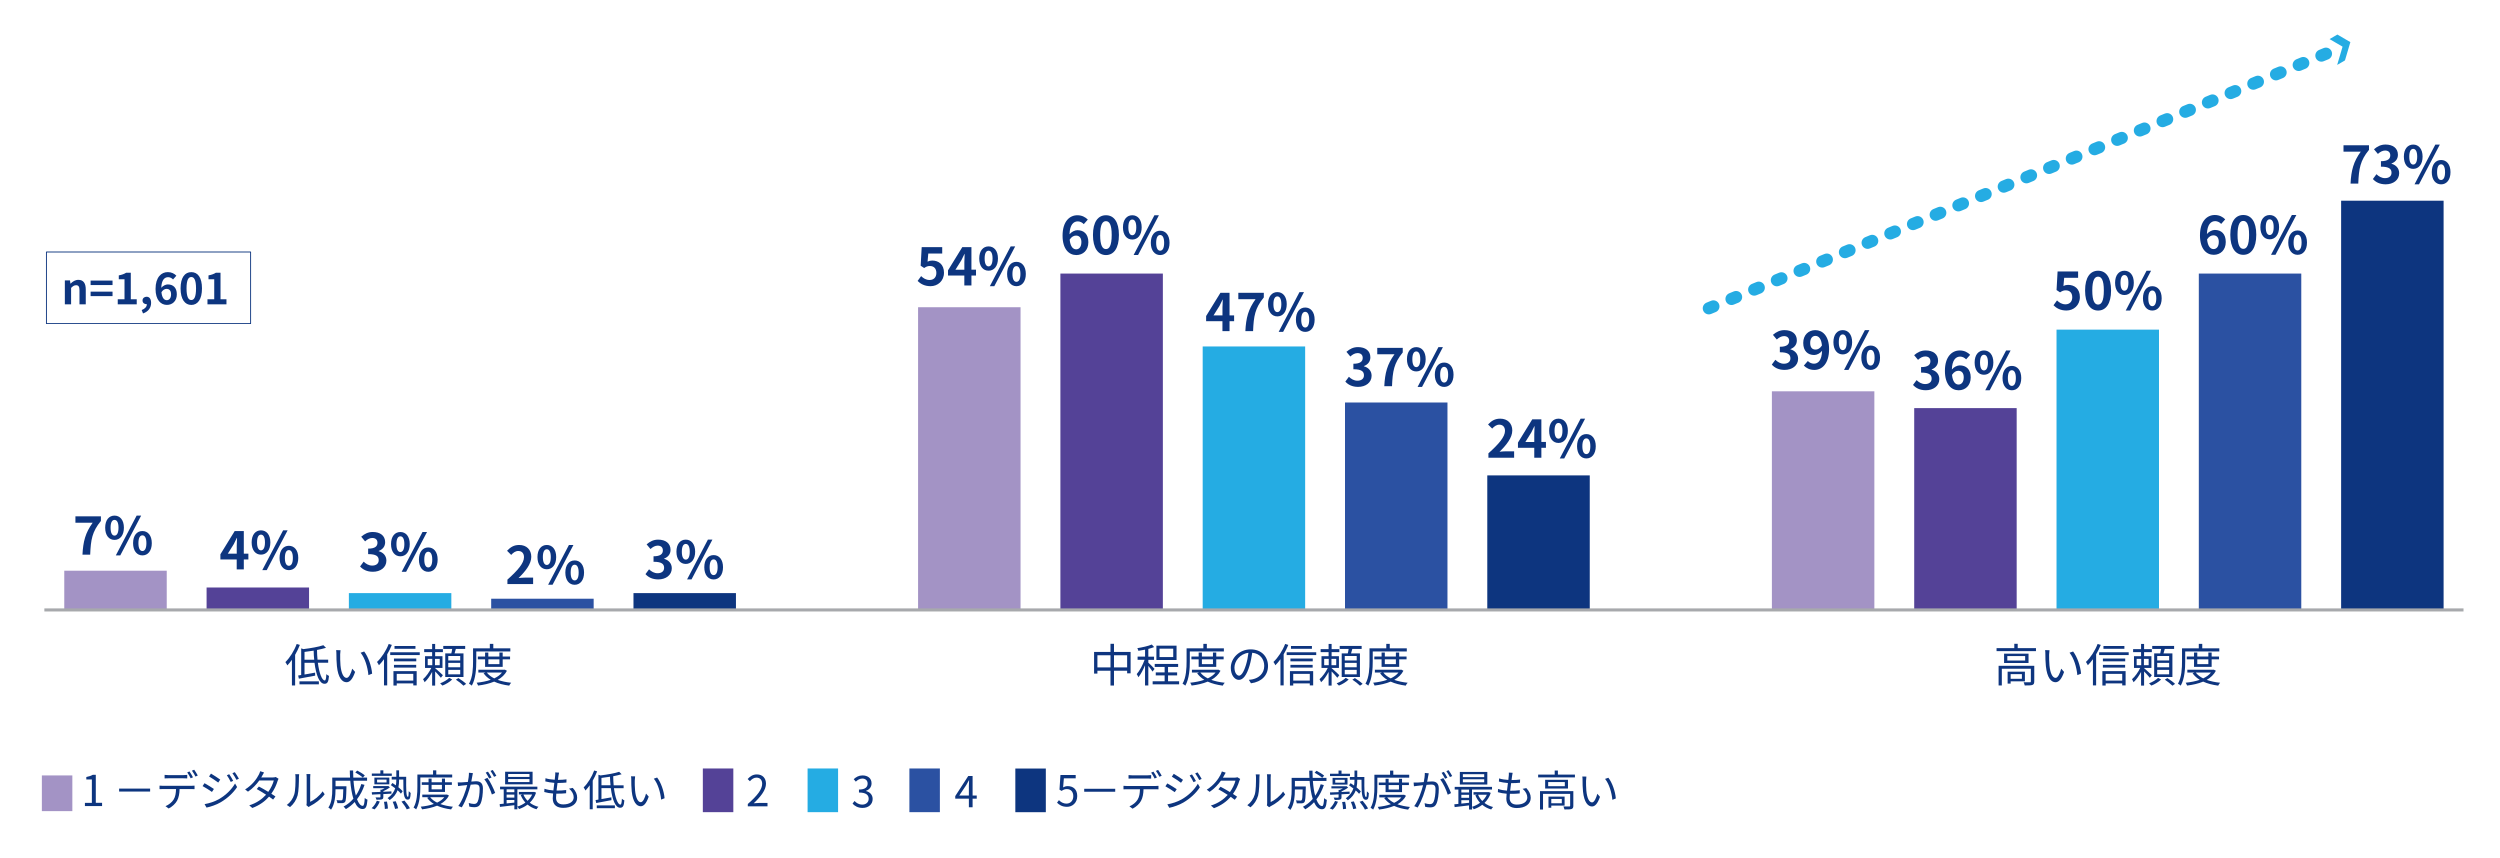 <?xml version="1.0" encoding="UTF-8"?>
<svg id="_レイヤー_1" data-name="レイヤー 1" xmlns="http://www.w3.org/2000/svg" viewBox="0 0 820 281.38">
  <defs>
    <style>
      .cls-1 {
        fill: #2b51a2;
      }

      .cls-2 {
        fill: #25ace3;
      }

      .cls-3 {
        fill: #0e357f;
      }

      .cls-4 {
        stroke: #0d357f;
        stroke-width: .3px;
      }

      .cls-4, .cls-5 {
        stroke-linejoin: round;
      }

      .cls-4, .cls-5, .cls-6 {
        fill: none;
      }

      .cls-7 {
        fill: #544297;
      }

      .cls-8 {
        fill: #0d357f;
      }

      .cls-5 {
        stroke: #25ace3;
        stroke-dasharray: 1.61 6.44;
        stroke-linecap: round;
        stroke-width: 4px;
      }

      .cls-6 {
        stroke: #a7a9ac;
        stroke-miterlimit: 10;
        stroke-width: 1.01px;
      }

      .cls-9 {
        fill: #a393c5;
      }
    </style>
  </defs>
  <rect class="cls-9" x="21.08" y="187.19" width="33.61" height="12.87"/>
  <rect class="cls-7" x="67.76" y="192.7" width="33.61" height="7.35"/>
  <rect class="cls-2" x="114.43" y="194.54" width="33.61" height="5.52"/>
  <rect class="cls-1" x="161.11" y="196.38" width="33.61" height="3.68"/>
  <rect class="cls-8" x="207.78" y="194.54" width="33.61" height="5.52"/>
  <rect class="cls-9" x="301.13" y="100.77" width="33.61" height="99.29"/>
  <rect class="cls-7" x="347.81" y="89.73" width="33.61" height="110.32"/>
  <rect class="cls-2" x="394.48" y="113.64" width="33.61" height="86.42"/>
  <rect class="cls-1" x="441.16" y="132.02" width="33.61" height="68.03"/>
  <rect class="cls-8" x="487.83" y="155.93" width="33.61" height="44.13"/>
  <rect class="cls-9" x="581.18" y="128.35" width="33.61" height="71.71"/>
  <rect class="cls-7" x="627.86" y="133.86" width="33.61" height="66.19"/>
  <rect class="cls-2" x="674.54" y="108.12" width="33.61" height="91.94"/>
  <rect class="cls-1" x="721.21" y="89.73" width="33.61" height="110.32"/>
  <rect class="cls-8" x="767.89" y="65.83" width="33.61" height="134.23"/>
  <line class="cls-5" x1="560.5" y1="101.12" x2="768.4" y2="15.35"/>
  <polygon class="cls-2" points="766.59 21.3 768.36 15.31 764.1 12.82 766.66 11.33 770.92 13.82 769.15 19.81 766.59 21.3"/>
  <g>
    <path class="cls-8" d="M30.4,171.45h-5.66v-2.09h8.36v1.51c-2.92,3.57-3.31,6.14-3.52,11.07h-2.53c.22-4.37.95-7.16,3.35-10.49Z"/>
    <path class="cls-8" d="M34.5,173.08c0-2.52,1.26-3.96,3.06-3.96s3.08,1.44,3.08,3.96-1.27,4.01-3.08,4.01-3.06-1.48-3.06-4.01ZM38.87,173.08c0-1.85-.58-2.55-1.31-2.55s-1.29.7-1.29,2.55.56,2.6,1.29,2.6,1.31-.75,1.31-2.6ZM44.82,169.12h1.48l-6.85,13.05h-1.46l6.83-13.05ZM43.65,178.16c0-2.53,1.27-3.98,3.06-3.98s3.08,1.44,3.08,3.98-1.29,4.01-3.08,4.01-3.06-1.5-3.06-4.01ZM48.02,178.16c0-1.85-.58-2.57-1.31-2.57s-1.31.71-1.31,2.57.58,2.58,1.31,2.58,1.31-.73,1.31-2.58Z"/>
  </g>
  <rect class="cls-4" x="15.23" y="82.66" width="66.97" height="23.47"/>
  <g>
    <path class="cls-8" d="M21.28,91.98h1.68l.14,1.04h.06c.69-.67,1.48-1.23,2.55-1.23,1.69,0,2.42,1.18,2.42,3.15v4.89h-2.06v-4.64c0-1.2-.34-1.64-1.11-1.64-.64,0-1.05.31-1.64.88v5.39h-2.05v-7.84Z"/>
    <path class="cls-8" d="M29.72,92.03h7.19v1.47h-7.19v-1.47ZM29.72,95.66h7.19v1.47h-7.19v-1.47Z"/>
    <path class="cls-8" d="M38.61,98.16h2.23v-6.56h-1.88v-1.27c1.04-.2,1.75-.46,2.41-.87h1.53v8.7h1.95v1.67h-6.23v-1.67Z"/>
    <path class="cls-8" d="M46.49,101.69c1.08-.41,1.68-1.11,1.68-1.92h-.13c-.67,0-1.29-.43-1.29-1.22,0-.74.6-1.22,1.33-1.22.95,0,1.48.76,1.48,2.03,0,1.64-.97,2.88-2.65,3.45l-.43-1.12Z"/>
    <path class="cls-8" d="M56.76,91.67c-.36-.42-.99-.76-1.6-.76-1.19,0-2.17.9-2.26,3.49.56-.69,1.46-1.11,2.13-1.11,1.74,0,2.97,1.04,2.97,3.26s-1.48,3.46-3.25,3.46c-1.98,0-3.73-1.58-3.73-5.24,0-3.87,1.92-5.52,4.01-5.52,1.26,0,2.19.53,2.82,1.18l-1.09,1.23ZM56.11,96.56c0-1.23-.57-1.81-1.47-1.81-.56,0-1.18.29-1.69,1.09.2,1.89.9,2.62,1.76,2.62.77,0,1.4-.64,1.4-1.91Z"/>
    <path class="cls-8" d="M59.23,94.6c0-3.59,1.4-5.34,3.52-5.34s3.5,1.76,3.5,5.34-1.4,5.42-3.5,5.42-3.52-1.85-3.52-5.42ZM64.3,94.6c0-2.9-.67-3.74-1.55-3.74s-1.57.84-1.57,3.74.67,3.81,1.57,3.81,1.55-.9,1.55-3.81Z"/>
    <path class="cls-8" d="M68.04,98.16h2.23v-6.56h-1.88v-1.27c1.04-.2,1.75-.46,2.41-.87h1.53v8.7h1.95v1.67h-6.23v-1.67Z"/>
  </g>
  <g>
    <path class="cls-8" d="M300.97,92.16l1.16-1.6c.71.7,1.6,1.28,2.77,1.28,1.31,0,2.23-.83,2.23-2.31s-.85-2.28-2.12-2.28c-.75,0-1.16.19-1.89.66l-1.14-.75.34-6.1h6.73v2.09h-4.57l-.24,2.67c.49-.24.94-.36,1.51-.36,2.11,0,3.88,1.26,3.88,3.99s-2.07,4.42-4.4,4.42c-1.99,0-3.31-.78-4.25-1.72Z"/>
    <path class="cls-8" d="M320.13,90.37h-1.5v3.26h-2.33v-3.26h-5.35v-1.7l4.69-7.62h2.99v7.41h1.5v1.9ZM316.31,88.47v-2.57c0-.73.07-1.87.1-2.6h-.07c-.31.66-.65,1.36-1,2.04l-1.96,3.13h2.92Z"/>
    <path class="cls-8" d="M321.19,84.78c0-2.52,1.26-3.96,3.06-3.96s3.08,1.44,3.08,3.96-1.27,4.01-3.08,4.01-3.06-1.48-3.06-4.01ZM325.56,84.78c0-1.85-.58-2.55-1.31-2.55s-1.29.7-1.29,2.55.56,2.6,1.29,2.6,1.31-.75,1.31-2.6ZM331.5,80.82h1.48l-6.85,13.05h-1.46l6.83-13.05ZM330.33,89.86c0-2.53,1.27-3.98,3.06-3.98s3.08,1.44,3.08,3.98-1.29,4.01-3.08,4.01-3.06-1.5-3.06-4.01ZM334.7,89.86c0-1.85-.58-2.57-1.31-2.57s-1.31.71-1.31,2.57.58,2.58,1.31,2.58,1.31-.73,1.31-2.58Z"/>
  </g>
  <g>
    <path class="cls-8" d="M581.15,119.59l1.17-1.58c.75.73,1.67,1.29,2.8,1.29,1.27,0,2.14-.63,2.14-1.75,0-1.24-.73-2.01-3.47-2.01v-1.8c2.31,0,3.06-.8,3.06-1.92,0-.99-.61-1.56-1.68-1.58-.9.02-1.63.44-2.38,1.12l-1.27-1.53c1.09-.95,2.29-1.55,3.77-1.55,2.43,0,4.08,1.19,4.08,3.35,0,1.36-.76,2.35-2.11,2.87v.08c1.43.39,2.52,1.45,2.52,3.09,0,2.31-2.02,3.66-4.42,3.66-1.99,0-3.33-.75-4.21-1.75Z"/>
    <path class="cls-8" d="M592.96,118.41c.46.49,1.24.88,1.99.88,1.41,0,2.58-1.07,2.69-4.23-.65.85-1.72,1.38-2.58,1.38-2.09,0-3.6-1.29-3.6-3.96s1.8-4.2,3.96-4.2c2.38,0,4.52,1.87,4.52,6.24,0,4.76-2.33,6.82-4.83,6.82-1.56,0-2.7-.66-3.45-1.43l1.31-1.5ZM597.6,113.31c-.22-2.29-1.09-3.14-2.16-3.14-.94,0-1.7.76-1.7,2.31s.7,2.18,1.79,2.18c.68,0,1.46-.37,2.07-1.34Z"/>
    <path class="cls-8" d="M601.36,112.24c0-2.52,1.26-3.96,3.06-3.96s3.08,1.44,3.08,3.96-1.28,4.01-3.08,4.01-3.06-1.48-3.06-4.01ZM605.73,112.24c0-1.85-.58-2.55-1.31-2.55s-1.29.7-1.29,2.55.56,2.6,1.29,2.6,1.31-.75,1.31-2.6ZM611.68,108.28h1.48l-6.85,13.05h-1.46l6.83-13.05ZM610.51,117.32c0-2.53,1.27-3.98,3.06-3.98s3.08,1.44,3.08,3.98-1.29,4.01-3.08,4.01-3.06-1.5-3.06-4.01ZM614.87,117.32c0-1.85-.58-2.57-1.31-2.57s-1.31.71-1.31,2.57.58,2.58,1.31,2.58,1.31-.73,1.31-2.58Z"/>
  </g>
  <g>
    <path class="cls-8" d="M627.47,126.26l1.17-1.58c.75.73,1.67,1.29,2.8,1.29,1.27,0,2.14-.63,2.14-1.75,0-1.24-.73-2.01-3.47-2.01v-1.8c2.31,0,3.06-.8,3.06-1.92,0-.99-.61-1.56-1.68-1.58-.9.02-1.63.44-2.38,1.12l-1.27-1.53c1.09-.95,2.29-1.55,3.77-1.55,2.43,0,4.08,1.19,4.08,3.35,0,1.36-.76,2.35-2.11,2.87v.08c1.43.39,2.52,1.45,2.52,3.09,0,2.31-2.02,3.66-4.42,3.66-1.99,0-3.33-.75-4.21-1.75Z"/>
    <path class="cls-8" d="M644.89,117.88c-.44-.51-1.21-.92-1.94-.92-1.44,0-2.63,1.09-2.74,4.23.68-.83,1.77-1.34,2.58-1.34,2.11,0,3.6,1.26,3.6,3.96s-1.8,4.2-3.94,4.2c-2.4,0-4.52-1.92-4.52-6.36,0-4.69,2.33-6.7,4.86-6.7,1.53,0,2.65.65,3.42,1.43l-1.33,1.5ZM644.11,123.81c0-1.5-.7-2.19-1.79-2.19-.68,0-1.43.36-2.06,1.33.24,2.29,1.09,3.18,2.14,3.18.93,0,1.7-.78,1.7-2.31Z"/>
    <path class="cls-8" d="M647.68,118.91c0-2.52,1.26-3.96,3.06-3.96s3.08,1.44,3.08,3.96-1.28,4.01-3.08,4.01-3.06-1.48-3.06-4.01ZM652.05,118.91c0-1.85-.58-2.55-1.31-2.55s-1.29.7-1.29,2.55.56,2.6,1.29,2.6,1.31-.75,1.31-2.6ZM658,114.95h1.48l-6.85,13.05h-1.46l6.83-13.05ZM656.83,124c0-2.53,1.27-3.98,3.06-3.98s3.08,1.44,3.08,3.98-1.29,4.01-3.08,4.01-3.06-1.5-3.06-4.01ZM661.2,124c0-1.85-.58-2.57-1.31-2.57s-1.31.71-1.31,2.57.58,2.58,1.31,2.58,1.31-.73,1.31-2.58Z"/>
  </g>
  <g>
    <path class="cls-8" d="M673.54,100.14l1.16-1.6c.71.7,1.6,1.28,2.77,1.28,1.31,0,2.23-.83,2.23-2.31s-.85-2.28-2.12-2.28c-.75,0-1.16.19-1.89.66l-1.14-.75.34-6.1h6.73v2.09h-4.57l-.24,2.67c.49-.24.93-.36,1.51-.36,2.11,0,3.88,1.26,3.88,3.99s-2.07,4.42-4.4,4.42c-1.99,0-3.31-.78-4.25-1.72Z"/>
    <path class="cls-8" d="M683.91,95.28c0-4.35,1.7-6.48,4.27-6.48s4.25,2.14,4.25,6.48-1.7,6.58-4.25,6.58-4.27-2.24-4.27-6.58ZM690.06,95.28c0-3.52-.82-4.54-1.89-4.54s-1.9,1.02-1.9,4.54.82,4.62,1.9,4.62,1.89-1.09,1.89-4.62Z"/>
    <path class="cls-8" d="M693.75,92.76c0-2.52,1.26-3.96,3.06-3.96s3.08,1.44,3.08,3.96-1.28,4.01-3.08,4.01-3.06-1.48-3.06-4.01ZM698.12,92.76c0-1.85-.58-2.55-1.31-2.55s-1.29.7-1.29,2.55.56,2.6,1.29,2.6,1.31-.75,1.31-2.6ZM704.07,88.8h1.48l-6.85,13.05h-1.46l6.83-13.05ZM702.89,97.85c0-2.53,1.27-3.98,3.06-3.98s3.08,1.44,3.08,3.98-1.29,4.01-3.08,4.01-3.06-1.5-3.06-4.01ZM707.26,97.85c0-1.85-.58-2.57-1.31-2.57s-1.31.71-1.31,2.57.58,2.58,1.31,2.58,1.31-.73,1.31-2.58Z"/>
  </g>
  <g>
    <path class="cls-8" d="M728.55,73.45c-.44-.51-1.21-.92-1.94-.92-1.44,0-2.63,1.09-2.74,4.23.68-.83,1.77-1.34,2.58-1.34,2.11,0,3.6,1.26,3.6,3.96s-1.8,4.2-3.94,4.2c-2.4,0-4.52-1.92-4.52-6.36,0-4.69,2.33-6.7,4.86-6.7,1.53,0,2.65.65,3.42,1.43l-1.33,1.5ZM727.77,79.38c0-1.5-.7-2.19-1.79-2.19-.68,0-1.43.36-2.06,1.33.24,2.29,1.09,3.18,2.14,3.18.94,0,1.7-.78,1.7-2.31Z"/>
    <path class="cls-8" d="M731.54,77c0-4.35,1.7-6.48,4.27-6.48s4.25,2.14,4.25,6.48-1.7,6.58-4.25,6.58-4.27-2.24-4.27-6.58ZM737.7,77c0-3.52-.82-4.54-1.89-4.54s-1.9,1.02-1.9,4.54.82,4.62,1.9,4.62,1.89-1.09,1.89-4.62Z"/>
    <path class="cls-8" d="M741.4,74.49c0-2.52,1.26-3.96,3.06-3.96s3.08,1.44,3.08,3.96-1.28,4.01-3.08,4.01-3.06-1.48-3.06-4.01ZM745.77,74.49c0-1.85-.58-2.55-1.31-2.55s-1.29.7-1.29,2.55.56,2.6,1.29,2.6,1.31-.75,1.31-2.6ZM751.72,70.53h1.48l-6.85,13.05h-1.46l6.83-13.05ZM750.55,79.57c0-2.53,1.27-3.98,3.06-3.98s3.08,1.44,3.08,3.98-1.29,4.01-3.08,4.01-3.06-1.5-3.06-4.01ZM754.92,79.57c0-1.85-.58-2.57-1.31-2.57s-1.31.71-1.31,2.57.58,2.58,1.31,2.58,1.31-.73,1.31-2.58Z"/>
  </g>
  <g>
    <path class="cls-8" d="M774.33,49.74h-5.66v-2.09h8.36v1.51c-2.92,3.57-3.31,6.14-3.52,11.07h-2.53c.22-4.37.95-7.16,3.35-10.49Z"/>
    <path class="cls-8" d="M778.31,58.72l1.17-1.58c.75.73,1.67,1.29,2.8,1.29,1.27,0,2.14-.63,2.14-1.75,0-1.24-.73-2.01-3.47-2.01v-1.8c2.31,0,3.06-.8,3.06-1.92,0-.99-.61-1.56-1.68-1.58-.9.02-1.63.44-2.38,1.12l-1.28-1.53c1.09-.95,2.29-1.55,3.77-1.55,2.43,0,4.08,1.19,4.08,3.35,0,1.36-.76,2.35-2.11,2.87v.08c1.43.39,2.52,1.45,2.52,3.09,0,2.31-2.02,3.66-4.42,3.66-1.99,0-3.33-.75-4.21-1.75Z"/>
    <path class="cls-8" d="M788.47,51.38c0-2.52,1.26-3.96,3.06-3.96s3.08,1.44,3.08,3.96-1.28,4.01-3.08,4.01-3.06-1.48-3.06-4.01ZM792.84,51.38c0-1.85-.58-2.55-1.31-2.55s-1.29.7-1.29,2.55.56,2.6,1.29,2.6,1.31-.75,1.31-2.6ZM798.79,47.42h1.48l-6.85,13.05h-1.46l6.83-13.05ZM797.62,56.46c0-2.53,1.27-3.98,3.06-3.98s3.08,1.44,3.08,3.98-1.29,4.01-3.08,4.01-3.06-1.5-3.06-4.01ZM801.98,56.46c0-1.85-.58-2.57-1.31-2.57s-1.31.71-1.31,2.57.58,2.58,1.31,2.58,1.31-.73,1.31-2.58Z"/>
  </g>
  <g>
    <path class="cls-8" d="M355.48,73.53c-.44-.51-1.21-.92-1.94-.92-1.44,0-2.63,1.09-2.74,4.23.68-.83,1.77-1.34,2.58-1.34,2.11,0,3.6,1.26,3.6,3.96s-1.8,4.2-3.94,4.2c-2.4,0-4.52-1.92-4.52-6.36,0-4.69,2.33-6.7,4.86-6.7,1.53,0,2.65.65,3.42,1.43l-1.33,1.5ZM354.7,79.46c0-1.5-.7-2.19-1.79-2.19-.68,0-1.43.36-2.06,1.33.24,2.29,1.09,3.18,2.14,3.18.94,0,1.7-.78,1.7-2.31Z"/>
    <path class="cls-8" d="M358.49,77.08c0-4.35,1.7-6.48,4.27-6.48s4.25,2.14,4.25,6.48-1.7,6.58-4.25,6.58-4.27-2.24-4.27-6.58ZM364.64,77.08c0-3.52-.82-4.54-1.89-4.54s-1.9,1.02-1.9,4.54.82,4.62,1.9,4.62,1.89-1.09,1.89-4.62Z"/>
    <path class="cls-8" d="M368.33,74.56c0-2.52,1.26-3.96,3.06-3.96s3.08,1.44,3.08,3.96-1.27,4.01-3.08,4.01-3.06-1.48-3.06-4.01ZM372.7,74.56c0-1.85-.58-2.55-1.31-2.55s-1.29.7-1.29,2.55.56,2.6,1.29,2.6,1.31-.75,1.31-2.6ZM378.65,70.6h1.48l-6.85,13.05h-1.46l6.83-13.05ZM377.47,79.65c0-2.53,1.27-3.98,3.06-3.98s3.08,1.44,3.08,3.98-1.29,4.01-3.08,4.01-3.06-1.5-3.06-4.01ZM381.84,79.65c0-1.85-.58-2.57-1.31-2.57s-1.31.71-1.31,2.57.58,2.58,1.31,2.58,1.31-.73,1.31-2.58Z"/>
  </g>
  <g>
    <path class="cls-8" d="M404.79,105.36h-1.5v3.26h-2.33v-3.26h-5.35v-1.7l4.69-7.62h2.99v7.41h1.5v1.9ZM400.97,103.45v-2.57c0-.73.07-1.87.1-2.6h-.07c-.31.66-.65,1.36-1,2.04l-1.96,3.13h2.92Z"/>
    <path class="cls-8" d="M411.83,98.13h-5.66v-2.09h8.36v1.51c-2.92,3.57-3.31,6.14-3.52,11.07h-2.53c.22-4.37.95-7.16,3.35-10.49Z"/>
    <path class="cls-8" d="M415.91,99.77c0-2.52,1.26-3.96,3.06-3.96s3.08,1.44,3.08,3.96-1.28,4.01-3.08,4.01-3.06-1.48-3.06-4.01ZM420.28,99.77c0-1.85-.58-2.55-1.31-2.55s-1.29.7-1.29,2.55.56,2.6,1.29,2.6,1.31-.75,1.31-2.6ZM426.23,95.81h1.48l-6.85,13.05h-1.46l6.83-13.05ZM425.06,104.85c0-2.53,1.27-3.98,3.06-3.98s3.08,1.44,3.08,3.98-1.29,4.01-3.08,4.01-3.06-1.5-3.06-4.01ZM429.42,104.85c0-1.85-.58-2.57-1.31-2.57s-1.31.71-1.31,2.57.58,2.58,1.31,2.58,1.31-.73,1.31-2.58Z"/>
  </g>
  <g>
    <path class="cls-8" d="M441.27,125.16l1.17-1.58c.75.73,1.67,1.29,2.8,1.29,1.27,0,2.14-.63,2.14-1.75,0-1.24-.73-2.01-3.47-2.01v-1.8c2.31,0,3.06-.8,3.06-1.92,0-.99-.61-1.56-1.68-1.58-.9.02-1.63.44-2.38,1.12l-1.28-1.53c1.09-.95,2.29-1.55,3.77-1.55,2.43,0,4.08,1.19,4.08,3.35,0,1.36-.76,2.35-2.11,2.87v.08c1.43.39,2.52,1.45,2.52,3.09,0,2.31-2.02,3.66-4.42,3.66-1.99,0-3.33-.75-4.21-1.75Z"/>
    <path class="cls-8" d="M457.4,116.19h-5.66v-2.09h8.36v1.51c-2.92,3.57-3.31,6.14-3.52,11.07h-2.53c.22-4.37.95-7.16,3.35-10.49Z"/>
    <path class="cls-8" d="M461.48,117.82c0-2.52,1.26-3.96,3.06-3.96s3.08,1.44,3.08,3.96-1.28,4.01-3.08,4.01-3.06-1.48-3.06-4.01ZM465.85,117.82c0-1.85-.58-2.55-1.31-2.55s-1.29.7-1.29,2.55.56,2.6,1.29,2.6,1.31-.75,1.31-2.6ZM471.8,113.86h1.48l-6.85,13.05h-1.46l6.83-13.05ZM470.62,122.9c0-2.53,1.27-3.98,3.06-3.98s3.08,1.44,3.08,3.98-1.29,4.01-3.08,4.01-3.06-1.5-3.06-4.01ZM474.99,122.9c0-1.85-.58-2.57-1.31-2.57s-1.31.71-1.31,2.57.58,2.58,1.31,2.58,1.31-.73,1.31-2.58Z"/>
  </g>
  <g>
    <path class="cls-8" d="M488.2,148.69c3.42-3.06,5.44-5.42,5.44-7.36,0-1.28-.7-2.04-1.89-2.04-.92,0-1.68.59-2.31,1.29l-1.36-1.36c1.16-1.22,2.28-1.9,3.99-1.9,2.38,0,3.96,1.53,3.96,3.88s-1.89,4.73-4.18,6.97c.63-.07,1.46-.14,2.04-.14h2.74v2.11h-8.43v-1.45Z"/>
    <path class="cls-8" d="M507.07,146.87h-1.5v3.26h-2.33v-3.26h-5.35v-1.7l4.69-7.62h2.99v7.41h1.5v1.9ZM503.24,144.97v-2.57c0-.73.07-1.87.1-2.6h-.07c-.31.66-.65,1.36-1,2.04l-1.95,3.13h2.92Z"/>
    <path class="cls-8" d="M508.12,141.28c0-2.52,1.26-3.96,3.06-3.96s3.08,1.44,3.08,3.96-1.28,4.01-3.08,4.01-3.06-1.48-3.06-4.01ZM512.49,141.28c0-1.85-.58-2.55-1.31-2.55s-1.29.7-1.29,2.55.56,2.6,1.29,2.6,1.31-.75,1.31-2.6ZM518.44,137.32h1.48l-6.85,13.05h-1.46l6.83-13.05ZM517.27,146.36c0-2.53,1.27-3.98,3.06-3.98s3.08,1.44,3.08,3.98-1.29,4.01-3.08,4.01-3.06-1.5-3.06-4.01ZM521.63,146.36c0-1.85-.58-2.57-1.31-2.57s-1.31.71-1.31,2.57.58,2.58,1.31,2.58,1.31-.73,1.31-2.58Z"/>
  </g>
  <g>
    <path class="cls-8" d="M81.47,183.51h-1.5v3.26h-2.33v-3.26h-5.35v-1.7l4.69-7.62h2.99v7.41h1.5v1.9ZM77.65,181.6v-2.57c0-.73.07-1.87.1-2.6h-.07c-.31.66-.65,1.36-1,2.04l-1.96,3.13h2.92Z"/>
    <path class="cls-8" d="M82.54,177.91c0-2.52,1.26-3.96,3.06-3.96s3.08,1.44,3.08,3.96-1.27,4.01-3.08,4.01-3.06-1.48-3.06-4.01ZM86.91,177.91c0-1.85-.58-2.55-1.31-2.55s-1.29.7-1.29,2.55.56,2.6,1.29,2.6,1.31-.75,1.31-2.6ZM92.86,173.95h1.48l-6.85,13.05h-1.46l6.83-13.05ZM91.69,183c0-2.53,1.27-3.98,3.06-3.98s3.08,1.44,3.08,3.98-1.29,4.01-3.08,4.01-3.06-1.5-3.06-4.01ZM96.06,183c0-1.85-.58-2.57-1.31-2.57s-1.31.71-1.31,2.57.58,2.58,1.31,2.58,1.31-.73,1.31-2.58Z"/>
  </g>
  <g>
    <path class="cls-8" d="M118.11,185.8l1.17-1.58c.75.73,1.67,1.29,2.8,1.29,1.27,0,2.14-.63,2.14-1.75,0-1.24-.73-2.01-3.47-2.01v-1.8c2.31,0,3.06-.8,3.06-1.92,0-.99-.61-1.56-1.68-1.58-.9.02-1.63.44-2.38,1.12l-1.27-1.53c1.09-.95,2.29-1.55,3.77-1.55,2.43,0,4.08,1.19,4.08,3.35,0,1.36-.76,2.35-2.11,2.87v.08c1.43.39,2.52,1.45,2.52,3.09,0,2.31-2.02,3.66-4.42,3.66-1.99,0-3.33-.75-4.22-1.75Z"/>
    <path class="cls-8" d="M128.26,178.46c0-2.52,1.26-3.96,3.06-3.96s3.08,1.44,3.08,3.96-1.27,4.01-3.08,4.01-3.06-1.48-3.06-4.01ZM132.63,178.46c0-1.85-.58-2.55-1.31-2.55s-1.29.7-1.29,2.55.56,2.6,1.29,2.6,1.31-.75,1.31-2.6ZM138.58,174.5h1.48l-6.85,13.05h-1.46l6.83-13.05ZM137.41,183.54c0-2.53,1.27-3.98,3.06-3.98s3.08,1.44,3.08,3.98-1.29,4.01-3.08,4.01-3.06-1.5-3.06-4.01ZM141.78,183.54c0-1.85-.58-2.57-1.31-2.57s-1.31.71-1.31,2.57.58,2.58,1.31,2.58,1.31-.73,1.31-2.58Z"/>
  </g>
  <g>
    <path class="cls-8" d="M166.43,190.12c3.42-3.06,5.44-5.42,5.44-7.36,0-1.28-.7-2.04-1.89-2.04-.92,0-1.68.59-2.31,1.29l-1.36-1.36c1.16-1.22,2.28-1.9,3.99-1.9,2.38,0,3.96,1.53,3.96,3.88s-1.89,4.73-4.18,6.97c.63-.07,1.46-.14,2.04-.14h2.74v2.11h-8.43v-1.45Z"/>
    <path class="cls-8" d="M176.29,182.71c0-2.52,1.26-3.96,3.06-3.96s3.08,1.44,3.08,3.96-1.27,4.01-3.08,4.01-3.06-1.48-3.06-4.01ZM180.66,182.71c0-1.85-.58-2.55-1.31-2.55s-1.29.7-1.29,2.55.56,2.6,1.29,2.6,1.31-.75,1.31-2.6ZM186.61,178.75h1.48l-6.85,13.05h-1.46l6.83-13.05ZM185.43,187.8c0-2.53,1.27-3.98,3.06-3.98s3.08,1.44,3.08,3.98-1.29,4.01-3.08,4.01-3.06-1.5-3.06-4.01ZM189.8,187.8c0-1.85-.58-2.57-1.31-2.57s-1.31.71-1.31,2.57.58,2.58,1.31,2.58,1.31-.73,1.31-2.58Z"/>
  </g>
  <g>
    <path class="cls-8" d="M211.72,188.31l1.17-1.58c.75.73,1.67,1.29,2.8,1.29,1.27,0,2.14-.63,2.14-1.75,0-1.24-.73-2.01-3.47-2.01v-1.8c2.31,0,3.06-.8,3.06-1.92,0-.99-.61-1.56-1.68-1.58-.9.02-1.63.44-2.38,1.12l-1.27-1.53c1.09-.95,2.29-1.55,3.77-1.55,2.43,0,4.08,1.19,4.08,3.35,0,1.36-.76,2.35-2.11,2.87v.08c1.43.39,2.52,1.45,2.52,3.09,0,2.31-2.02,3.66-4.42,3.66-1.99,0-3.33-.75-4.22-1.75Z"/>
    <path class="cls-8" d="M221.87,180.96c0-2.52,1.26-3.96,3.06-3.96s3.08,1.44,3.08,3.96-1.27,4.01-3.08,4.01-3.06-1.48-3.06-4.01ZM226.24,180.96c0-1.85-.58-2.55-1.31-2.55s-1.29.7-1.29,2.55.56,2.6,1.29,2.6,1.31-.75,1.31-2.6ZM232.19,177h1.48l-6.85,13.05h-1.46l6.83-13.05ZM231.01,186.05c0-2.53,1.27-3.98,3.06-3.98s3.08,1.44,3.08,3.98-1.29,4.01-3.08,4.01-3.06-1.5-3.06-4.01ZM235.38,186.05c0-1.85-.58-2.57-1.31-2.57s-1.31.71-1.31,2.57.58,2.58,1.31,2.58,1.31-.73,1.31-2.58Z"/>
  </g>
  <line class="cls-6" x1="14.55" y1="200.06" x2="808.03" y2="200.06"/>
  <rect class="cls-9" x="13.73" y="254.34" width="10" height="11.71"/>
  <rect class="cls-8" x="333.03" y="252.08" width="10" height="14.32"/>
  <rect class="cls-7" x="230.53" y="252.06" width="10" height="14.33"/>
  <rect class="cls-2" x="264.89" y="252.06" width="10" height="14.33"/>
  <rect class="cls-1" x="298.28" y="252.06" width="10" height="14.33"/>
  <g>
    <path class="cls-8" d="M27.85,263.33h2.28v-7.66h-1.82v-.81c.91-.17,1.57-.41,2.13-.73h.98v9.2h2.06v1.06h-5.63v-1.06Z"/>
    <path class="cls-8" d="M49.24,258.66v.97h-10.17v-.97h10.17Z"/>
    <path class="cls-8" d="M62.72,257.75c.29,0,.76-.01,1.09-.06v1.15c-.31-.01-.76-.03-1.09-.03h-3.81c-.04,1.51-.27,2.79-.83,3.82-.5.94-1.57,1.95-2.76,2.56l-1.04-.77c1.09-.45,2.1-1.26,2.65-2.14.62-.98.77-2.16.81-3.47h-4.19c-.43,0-.84,0-1.22.03v-1.15c.38.03.78.06,1.22.06h9.16ZM55.28,255.28c-.46,0-.92.01-1.29.04v-1.16c.41.04.83.08,1.27.08h4.85c.39,0,.9-.03,1.3-.08v1.16c-.41-.03-.9-.04-1.3-.04h-4.83ZM62.54,255.28c-.28-.57-.76-1.41-1.13-1.93l.74-.32c.35.5.85,1.34,1.15,1.92l-.76.34ZM63.69,252.46c.36.5.91,1.39,1.18,1.91l-.76.34c-.31-.62-.76-1.4-1.16-1.93l.74-.31Z"/>
    <path class="cls-8" d="M70.16,258.78l-.64.98c-.7-.5-2.21-1.48-3.07-1.92l.63-.95c.83.45,2.47,1.46,3.08,1.89ZM71.79,262.13c2.33-1.33,4.17-3.17,5.31-5.14l.67,1.16c-1.22,1.88-3.15,3.68-5.39,5-1.4.83-3.33,1.47-4.64,1.74l-.64-1.13c1.54-.27,3.28-.83,4.69-1.62ZM72.24,255.71l-.66.97c-.67-.52-2.2-1.53-3.01-2l.63-.94c.83.46,2.44,1.54,3.04,1.98ZM76.48,256.12l-.8.36c-.35-.74-.81-1.57-1.27-2.2l.77-.34c.35.5.98,1.51,1.3,2.17ZM78.36,255.42l-.8.36c-.38-.74-.87-1.54-1.33-2.17l.78-.34c.38.49.99,1.5,1.34,2.14Z"/>
    <path class="cls-8" d="M91.36,255.42c-.11.2-.24.53-.32.76-.35,1.23-1.06,2.79-2.05,4.16.53.34,1.01.66,1.36.91l-.77,1.01c-.34-.27-.8-.6-1.33-.97-1.26,1.44-3.03,2.82-5.49,3.73l-1.01-.87c2.44-.74,4.26-2.09,5.53-3.49-1.11-.71-2.28-1.41-3.07-1.85l.71-.83c.81.42,1.99,1.09,3.08,1.75.85-1.19,1.54-2.63,1.81-3.74h-4.76c-.9,1.25-2.14,2.62-3.71,3.68l-.94-.73c2.41-1.48,3.87-3.59,4.5-4.86.14-.25.35-.76.45-1.12l1.26.41c-.22.36-.48.84-.62,1.11-.08.17-.18.34-.29.52h3.82c.38,0,.69-.04.92-.14l.91.56Z"/>
    <path class="cls-8" d="M94.07,264.03c1.18-.84,2.02-2.09,2.44-3.45.41-1.29.42-4.08.42-5.63,0-.42-.04-.73-.1-1.02h1.29c-.01.17-.07.59-.07,1.01,0,1.55-.06,4.55-.43,5.95-.42,1.5-1.32,2.87-2.49,3.84l-1.05-.7ZM100.49,264.1c.06-.22.1-.5.1-.78v-8.39c0-.53-.07-.92-.08-1.04h1.29c-.01.11-.06.5-.06,1.04v8.08c1.29-.59,3.01-1.86,4.08-3.45l.67.95c-1.2,1.64-3.15,3.07-4.78,3.88-.21.11-.34.21-.48.32l-.74-.62Z"/>
    <path class="cls-8" d="M119.57,257.42c-.6,1.81-1.43,3.4-2.47,4.73.52,1.37,1.16,2.17,1.88,2.17.39,0,.56-.73.66-2.59.24.24.62.48.9.56-.2,2.38-.57,3.07-1.64,3.07s-1.92-.85-2.56-2.3c-.84.91-1.81,1.7-2.89,2.33-.15-.21-.52-.63-.76-.83,1.25-.67,2.33-1.54,3.22-2.59-.5-1.58-.84-3.64-1.02-5.9h-4.83v1.82h3.57v.45c-.07,3.14-.15,4.31-.45,4.68-.21.27-.45.36-.84.41-.35.03-.98.03-1.67,0-.01-.32-.13-.71-.29-.98.64.06,1.25.07,1.48.07.2,0,.34-.03.42-.15.2-.21.27-1.09.32-3.5h-2.55v.11c0,1.96-.21,4.78-1.47,6.6-.18-.21-.63-.57-.87-.7,1.15-1.71,1.27-4.1,1.27-5.91v-3.91h5.84c-.06-.77-.07-1.55-.08-2.35h1.08c0,.81.01,1.6.06,2.35h4.52v1.02h-4.45c.14,1.86.39,3.53.77,4.86.76-1.11,1.36-2.37,1.79-3.78l1.05.27ZM117.15,252.74c.87.43,1.96,1.11,2.51,1.6l-.64.71c-.53-.49-1.6-1.21-2.48-1.68l.62-.63Z"/>
    <path class="cls-8" d="M121.89,265.07c.69-.55,1.34-1.51,1.72-2.44l.95.27c-.36.94-1.01,1.96-1.71,2.58l-.97-.41ZM128.38,260.32c-.88.04-1.78.1-2.65.14v.92c0,.48-.1.67-.46.8-.35.13-.91.13-1.79.13-.04-.24-.18-.53-.31-.76.67.03,1.2.03,1.39.01.18-.01.22-.04.22-.2v-.87l-2.76.14-.08-.78c.78-.01,1.77-.06,2.84-.1v-.73h.41c.34-.14.67-.31.99-.49h-3.77v-.7h4.73l.2-.04.55.45c-.59.48-1.4.92-2.16,1.26v.2c.87-.03,1.76-.08,2.66-.13v.74ZM128.52,254.48h-6.56v-.76h2.8v-1.05h.98v1.05h2.77v.76ZM122.8,257.27v-2.21h4.9v2.21h-4.9ZM123.68,256.64h3.11v-.94h-3.11v.94ZM126.92,262.9c.18.76.31,1.72.32,2.31l-1.01.13c-.01-.6-.11-1.58-.28-2.35l.97-.08ZM130.9,255.76c0,.81-.04,1.64-.22,2.46.56.46,1.06.91,1.39,1.3l-.56.8c-.27-.34-.66-.73-1.11-1.12-.43,1.16-1.2,2.27-2.59,3.24-.15-.22-.46-.5-.69-.66,1.4-.95,2.13-2.09,2.51-3.22-.48-.38-.97-.73-1.43-1.04l.52-.7c.36.22.76.49,1.13.77.11-.63.14-1.25.14-1.83v-.07h-1.51v-.9h1.51v-2.12h.91v2.12h2.33c-.03,4.24-.04,6.58.57,6.58.2,0,.25-.84.27-1.86.18.21.46.45.63.59-.07,1.64-.25,2.17-.98,2.17-1.37,0-1.43-2.2-1.43-6.58h-1.39v.07ZM129.79,262.79c.34.74.7,1.72.81,2.33l-1.02.21c-.11-.62-.43-1.6-.77-2.35l.98-.18ZM132.66,262.59c.66.77,1.43,1.82,1.79,2.52l-1.04.36c-.32-.69-1.06-1.76-1.72-2.56l.97-.32Z"/>
    <path class="cls-8" d="M137.87,255.01v3.05c0,2.16-.17,5.31-1.37,7.42-.18-.18-.62-.48-.85-.59,1.15-1.99,1.25-4.82,1.25-6.83v-4.01h5.14v-1.37h1.06v1.37h5.22v.95h-10.45ZM147.27,260.94c-.63,1.21-1.61,2.1-2.82,2.79,1.22.43,2.62.73,4.12.88-.22.21-.49.62-.6.88-1.71-.22-3.28-.62-4.61-1.23-1.48.62-3.19.99-4.93,1.2-.07-.25-.28-.64-.43-.87,1.51-.15,3-.43,4.31-.9-.9-.53-1.64-1.21-2.2-2l.56-.21h-2.16v-.85h7.91l.18-.04.66.35ZM140.57,259.75v-2.31h-2.23v-.85h2.23v-1.22h.99v1.22h3.39v-1.22h1.01v1.22h2.25v.85h-2.25v2.31h-5.39ZM141.1,261.48c.53.71,1.32,1.3,2.27,1.78.97-.46,1.79-1.04,2.37-1.78h-4.64ZM141.56,257.44v1.47h3.39v-1.47h-3.39Z"/>
    <path class="cls-8" d="M155.12,253.56c-.06.27-.13.55-.17.83-.08.41-.21,1.22-.36,1.96.64-.06,1.22-.1,1.55-.1,1.25,0,2.26.49,2.26,2.37,0,1.65-.22,3.84-.8,5-.45.92-1.13,1.15-2.03,1.15-.53,0-1.19-.1-1.64-.2l-.18-1.19c.59.2,1.32.31,1.71.31.5,0,.91-.11,1.2-.71.45-.92.66-2.73.66-4.23,0-1.26-.57-1.48-1.47-1.48-.34,0-.88.04-1.48.1-.5,1.99-1.46,5.11-2.91,7.44l-1.13-.46c1.41-1.89,2.44-5.01,2.91-6.86-.73.07-1.39.14-1.75.18-.34.04-.9.1-1.25.17l-.11-1.22c.43.01.78.01,1.23,0,.46-.01,1.26-.08,2.1-.15.2-1,.36-2.07.35-3.01l1.32.13ZM159.88,255.14c.87,1.12,2.07,3.64,2.54,4.93l-1.08.53c-.42-1.43-1.51-3.85-2.48-4.99l1.02-.48ZM160.45,255.36c-.28-.56-.76-1.41-1.13-1.95l.74-.31c.35.49.87,1.36,1.16,1.92l-.77.34ZM162.04,254.79c-.31-.6-.77-1.4-1.16-1.93l.74-.31c.36.5.91,1.39,1.18,1.91l-.76.34Z"/>
    <path class="cls-8" d="M175.83,260c-.43,1.33-1.16,2.42-2.06,3.29.8.62,1.75,1.08,2.83,1.34-.22.2-.5.57-.63.81-1.12-.32-2.1-.85-2.93-1.54-.85.66-1.81,1.13-2.79,1.47-.11-.24-.36-.6-.55-.78v.87h-.99v-1.36c-1.71.21-3.42.41-4.72.56l-.1-.92c.39-.03.84-.07,1.33-.13v-4.71h-1.2v-.87h12.24v.87h-6.56v5.67c.92-.28,1.83-.73,2.63-1.33-.64-.7-1.16-1.53-1.54-2.47l.6-.18h-1.2v-.83h4.82l.18-.03.63.25ZM174.69,257.26h-9.01v-4.13h9.01v4.13ZM166.17,258.91v.94h2.54v-.94h-2.54ZM166.17,261.61h2.54v-.98h-2.54v.98ZM166.17,263.52c.8-.08,1.67-.17,2.54-.27v-.85h-2.54v1.12ZM173.67,253.87h-7v.97h7v-.97ZM173.67,255.53h-7v.98h7v-.98ZM171.67,260.6c.32.77.8,1.47,1.37,2.06.63-.59,1.15-1.27,1.51-2.06h-2.89Z"/>
    <path class="cls-8" d="M187.88,258.45c.95,1.05,1.43,2.02,1.43,3.21,0,2.06-1.86,3.32-4.59,3.32-1.89,0-3.42-.83-3.42-3.1,0-.38.04-.94.11-1.6-1.04-.08-2.04-.24-2.89-.5l.06-1.07c.91.32,1.95.49,2.93.56.1-.81.21-1.68.31-2.49-.99-.08-2.09-.25-2.96-.48l.06-1.04c.87.28,1.99.45,3.03.5.07-.56.13-1.06.15-1.44.03-.32.04-.63.01-.97l1.26.07c-.1.38-.14.66-.18.97-.04.35-.11.84-.18,1.41,1.05,0,1.99-.06,2.8-.17l-.03,1.05c-.88.08-1.71.14-2.82.14h-.1c-.11.81-.21,1.68-.31,2.48h.27c.94,0,1.92-.04,2.89-.17l-.03,1.06c-.92.1-1.78.13-2.72.13h-.5c-.06.55-.08,1.04-.08,1.37,0,1.32.76,2.16,2.34,2.16,2.1,0,3.45-.9,3.45-2.34,0-.94-.5-1.98-1.53-2.83l1.25-.25Z"/>
    <path class="cls-8" d="M195.85,253.02c-.39,1.04-.88,2.06-1.44,3.03v9.38h-.98v-7.86c-.45.64-.92,1.22-1.41,1.72-.11-.24-.39-.78-.59-1.01,1.37-1.34,2.68-3.43,3.46-5.56l.97.29ZM201.37,258.5c.42,3.21,1.26,5.42,2.12,5.41.29,0,.43-.57.49-1.93.21.22.56.45.81.55-.14,1.88-.5,2.41-1.39,2.41-1.57,0-2.59-2.73-3.05-6.43h-3.07v3.59c1.01-.17,2.13-.36,3.24-.57l.04.92c-1.77.34-3.61.7-5,.94l-.22-.97.94-.15v-8.15l.69.22c2.23-.27,4.69-.7,6.11-1.19l.81.8c-.78.24-1.74.46-2.76.66.01,1.04.07,2.03.15,2.97h3.26v.94h-3.17ZM195.74,264.17h5.94v.92h-5.94v-.92ZM200.25,257.56c-.1-.9-.15-1.83-.17-2.79-.94.15-1.89.28-2.8.39v2.4h2.97Z"/>
    <path class="cls-8" d="M208.2,255.99c-.01.87,0,2.14.1,3.28.22,2.33.9,3.85,1.88,3.85.71,0,1.36-1.43,1.72-2.83l.88,1.01c-.83,2.35-1.68,3.15-2.63,3.15-1.3,0-2.56-1.3-2.94-4.9-.14-1.2-.15-2.89-.15-3.7,0-.32-.01-.9-.08-1.23l1.34.03c-.06.34-.1.98-.11,1.34ZM217.98,261.82l-1.13.45c-.24-2.49-1.08-5.24-2.4-6.86l1.09-.38c1.25,1.61,2.24,4.45,2.44,6.79Z"/>
  </g>
  <path class="cls-8" d="M245.28,263.71c3.22-2.82,4.71-4.86,4.71-6.62,0-1.18-.62-2.03-1.89-2.03-.84,0-1.57.52-2.13,1.19l-.74-.73c.84-.91,1.72-1.51,3.03-1.51,1.83,0,2.98,1.21,2.98,3.04,0,2.04-1.61,4.13-4.02,6.42.53-.04,1.16-.1,1.68-.1h2.84v1.11h-6.46v-.76Z"/>
  <path class="cls-8" d="M279.65,263.57l.64-.84c.6.63,1.39,1.18,2.55,1.18s2.09-.73,2.09-1.9c0-1.23-.83-2.06-3.19-2.06v-.98c2.12,0,2.84-.85,2.84-1.96,0-1-.67-1.62-1.74-1.65-.83.03-1.56.45-2.13,1.02l-.69-.81c.77-.71,1.68-1.23,2.87-1.23,1.72,0,2.98.92,2.98,2.58,0,1.25-.74,2.07-1.83,2.48v.06c1.22.28,2.19,1.2,2.19,2.61,0,1.83-1.47,2.93-3.29,2.93-1.61,0-2.62-.67-3.29-1.4Z"/>
  <path class="cls-8" d="M320.37,261.96h-1.36v2.83h-1.22v-2.83h-4.47v-.84l4.27-6.6h1.42v6.42h1.36v1.02ZM317.79,260.93v-3.15c0-.5.06-1.33.08-1.86h-.06c-.25.5-.53,1.01-.83,1.51l-2.34,3.5h3.14Z"/>
  <g>
    <path class="cls-8" d="M346.7,263.29l.63-.84c.59.59,1.33,1.13,2.52,1.13s2.19-.92,2.19-2.42-.84-2.34-2.13-2.34c-.69,0-1.12.21-1.71.6l-.69-.42.32-4.8h5v1.09h-3.88l-.25,2.97c.45-.25.91-.41,1.53-.41,1.71,0,3.1,1.01,3.1,3.26s-1.62,3.53-3.36,3.53c-1.6,0-2.58-.67-3.26-1.36Z"/>
    <path class="cls-8" d="M365.79,258.72v.97h-10.17v-.97h10.17Z"/>
    <path class="cls-8" d="M378.89,257.81c.29,0,.76-.01,1.09-.06v1.15c-.31-.01-.76-.03-1.09-.03h-3.81c-.04,1.51-.27,2.79-.83,3.82-.5.94-1.57,1.95-2.76,2.56l-1.04-.77c1.09-.45,2.1-1.26,2.65-2.14.62-.98.77-2.16.81-3.47h-4.19c-.43,0-.84,0-1.22.03v-1.15c.38.03.78.06,1.22.06h9.16ZM371.45,255.35c-.46,0-.92.01-1.29.04v-1.16c.41.04.83.08,1.27.08h4.85c.39,0,.9-.03,1.3-.08v1.16c-.41-.03-.9-.04-1.3-.04h-4.83ZM378.71,255.35c-.28-.57-.76-1.41-1.13-1.93l.74-.32c.35.5.85,1.34,1.15,1.92l-.76.34ZM379.86,252.53c.36.5.91,1.39,1.18,1.91l-.76.34c-.31-.62-.76-1.4-1.16-1.93l.74-.31Z"/>
    <path class="cls-8" d="M385.96,258.85l-.64.98c-.7-.5-2.21-1.48-3.07-1.92l.63-.95c.83.45,2.47,1.46,3.08,1.89ZM387.58,262.2c2.33-1.33,4.17-3.17,5.31-5.14l.67,1.16c-1.22,1.88-3.15,3.68-5.39,5-1.4.83-3.33,1.47-4.64,1.74l-.64-1.13c1.54-.27,3.28-.83,4.69-1.62ZM388.03,255.78l-.66.97c-.67-.52-2.2-1.53-3.01-2l.63-.94c.83.46,2.44,1.54,3.04,1.98ZM392.27,256.19l-.8.36c-.35-.74-.81-1.57-1.27-2.2l.77-.34c.35.5.98,1.51,1.3,2.17ZM394.15,255.49l-.8.36c-.38-.74-.87-1.54-1.33-2.17l.78-.34c.38.49.99,1.5,1.34,2.14Z"/>
    <path class="cls-8" d="M406.78,255.49c-.11.2-.24.53-.32.76-.35,1.23-1.06,2.79-2.05,4.16.53.34,1.01.66,1.36.91l-.77,1.01c-.34-.27-.8-.6-1.33-.97-1.26,1.44-3.03,2.82-5.49,3.73l-1.01-.87c2.44-.74,4.26-2.09,5.53-3.49-1.11-.71-2.28-1.41-3.07-1.85l.71-.83c.81.42,1.99,1.09,3.08,1.75.85-1.19,1.54-2.63,1.81-3.74h-4.76c-.9,1.25-2.14,2.62-3.71,3.68l-.94-.73c2.41-1.48,3.87-3.59,4.5-4.86.14-.25.35-.76.45-1.12l1.26.41c-.22.36-.48.84-.62,1.11-.08.17-.18.34-.29.52h3.82c.38,0,.69-.04.92-.14l.91.56Z"/>
    <path class="cls-8" d="M409.11,264.1c1.18-.84,2.02-2.09,2.44-3.45.41-1.29.42-4.08.42-5.63,0-.42-.04-.73-.1-1.02h1.29c-.01.17-.07.59-.07,1.01,0,1.55-.06,4.55-.43,5.95-.42,1.5-1.32,2.87-2.49,3.84l-1.05-.7ZM415.53,264.17c.06-.22.1-.5.1-.78v-8.39c0-.53-.07-.92-.08-1.04h1.29c-.01.11-.06.5-.06,1.04v8.08c1.29-.59,3.01-1.86,4.08-3.45l.67.95c-1.21,1.64-3.15,3.07-4.78,3.88-.21.11-.34.21-.48.32l-.74-.62Z"/>
    <path class="cls-8" d="M434.23,257.49c-.6,1.81-1.43,3.4-2.46,4.73.52,1.37,1.16,2.17,1.88,2.17.39,0,.56-.73.66-2.59.24.24.62.48.9.56-.2,2.38-.57,3.07-1.64,3.07s-1.92-.85-2.56-2.3c-.84.91-1.81,1.7-2.89,2.33-.15-.21-.52-.63-.76-.83,1.25-.67,2.33-1.54,3.22-2.59-.5-1.58-.84-3.64-1.02-5.9h-4.83v1.82h3.57v.45c-.07,3.14-.15,4.31-.45,4.68-.21.27-.45.36-.84.41-.35.03-.98.03-1.67,0-.01-.32-.13-.71-.29-.98.64.06,1.25.07,1.48.07.2,0,.34-.03.42-.15.2-.21.27-1.09.32-3.5h-2.55v.11c0,1.96-.21,4.78-1.47,6.6-.18-.21-.63-.57-.87-.7,1.15-1.71,1.28-4.1,1.28-5.91v-3.91h5.84c-.06-.77-.07-1.55-.08-2.35h1.08c0,.81.01,1.6.06,2.35h4.52v1.02h-4.46c.14,1.86.39,3.53.77,4.86.76-1.11,1.36-2.37,1.79-3.78l1.05.27ZM431.81,252.81c.87.43,1.96,1.11,2.51,1.6l-.64.71c-.53-.49-1.6-1.21-2.48-1.68l.62-.63Z"/>
    <path class="cls-8" d="M436.17,265.14c.69-.55,1.34-1.51,1.72-2.44l.95.27c-.36.94-1.01,1.96-1.71,2.58l-.97-.41ZM442.66,260.39c-.88.04-1.78.1-2.65.14v.92c0,.48-.1.67-.46.8-.35.13-.91.13-1.79.13-.04-.24-.18-.53-.31-.76.67.03,1.2.03,1.39.01.18-.01.22-.04.22-.2v-.87l-2.76.14-.08-.78c.78-.01,1.76-.06,2.84-.1v-.73h.41c.34-.14.67-.31,1-.49h-3.77v-.7h4.73l.2-.04.55.45c-.59.48-1.4.92-2.16,1.26v.2c.87-.03,1.76-.08,2.66-.13v.74ZM442.8,254.55h-6.56v-.76h2.8v-1.05h.98v1.05h2.77v.76ZM437.08,257.34v-2.21h4.9v2.21h-4.9ZM437.96,256.71h3.11v-.94h-3.11v.94ZM441.2,262.97c.18.76.31,1.72.32,2.31l-1.01.13c-.01-.6-.11-1.58-.28-2.35l.97-.08ZM445.18,255.82c0,.81-.04,1.64-.22,2.46.56.46,1.06.91,1.39,1.3l-.56.8c-.27-.34-.66-.73-1.11-1.12-.43,1.16-1.2,2.27-2.59,3.24-.15-.22-.46-.5-.69-.66,1.4-.95,2.13-2.09,2.51-3.22-.48-.38-.97-.73-1.43-1.04l.52-.7c.36.22.76.49,1.13.77.11-.63.14-1.25.14-1.83v-.07h-1.51v-.9h1.51v-2.12h.91v2.12h2.33c-.03,4.24-.04,6.58.57,6.58.2,0,.25-.84.27-1.86.18.21.46.45.63.59-.07,1.64-.25,2.17-.98,2.17-1.37,0-1.43-2.2-1.43-6.58h-1.39v.07ZM444.07,262.85c.34.74.7,1.72.81,2.33l-1.02.21c-.11-.62-.43-1.6-.77-2.35l.98-.18ZM446.94,262.66c.66.77,1.43,1.82,1.79,2.52l-1.04.36c-.32-.69-1.06-1.76-1.72-2.56l.97-.32Z"/>
    <path class="cls-8" d="M451.77,255.08v3.05c0,2.16-.17,5.31-1.37,7.42-.18-.18-.62-.48-.85-.59,1.15-1.99,1.25-4.82,1.25-6.83v-4.01h5.14v-1.37h1.06v1.37h5.22v.95h-10.45ZM461.17,261.01c-.63,1.21-1.61,2.1-2.82,2.79,1.22.43,2.62.73,4.12.88-.22.21-.49.62-.6.88-1.71-.22-3.28-.62-4.61-1.23-1.49.62-3.19.99-4.93,1.2-.07-.25-.28-.64-.43-.87,1.51-.15,3-.43,4.31-.9-.9-.53-1.64-1.21-2.2-2l.56-.21h-2.16v-.85h7.91l.18-.04.66.35ZM454.47,259.82v-2.31h-2.23v-.85h2.23v-1.22h1v1.22h3.39v-1.22h1.01v1.22h2.25v.85h-2.25v2.31h-5.39ZM455,261.55c.53.71,1.32,1.3,2.27,1.78.97-.46,1.79-1.04,2.37-1.78h-4.64ZM455.47,257.5v1.47h3.39v-1.47h-3.39Z"/>
    <path class="cls-8" d="M468.64,253.62c-.06.27-.13.55-.17.83-.08.41-.21,1.22-.36,1.96.64-.06,1.22-.1,1.55-.1,1.25,0,2.26.49,2.26,2.37,0,1.65-.22,3.84-.8,5-.45.92-1.13,1.15-2.03,1.15-.53,0-1.19-.1-1.64-.2l-.18-1.19c.59.2,1.32.31,1.71.31.5,0,.91-.11,1.21-.71.45-.92.66-2.73.66-4.23,0-1.26-.57-1.48-1.47-1.48-.34,0-.88.04-1.48.1-.5,1.99-1.46,5.11-2.91,7.44l-1.13-.46c1.42-1.89,2.44-5.01,2.91-6.86-.73.07-1.39.14-1.75.18-.34.04-.9.1-1.25.17l-.11-1.22c.43.01.79.01,1.23,0,.46-.01,1.26-.08,2.1-.15.2-1,.36-2.07.35-3.01l1.32.13ZM473.4,255.21c.87,1.12,2.07,3.64,2.54,4.93l-1.08.53c-.42-1.43-1.51-3.85-2.48-4.99l1.02-.48ZM473.98,255.43c-.28-.56-.76-1.41-1.13-1.95l.74-.31c.35.49.87,1.36,1.16,1.92l-.77.34ZM475.56,254.86c-.31-.6-.77-1.4-1.16-1.93l.74-.31c.36.5.91,1.39,1.18,1.91l-.76.34Z"/>
    <path class="cls-8" d="M488.97,260.07c-.43,1.33-1.16,2.42-2.06,3.29.8.62,1.75,1.08,2.83,1.34-.22.2-.5.57-.63.81-1.12-.32-2.1-.85-2.93-1.54-.85.66-1.81,1.13-2.79,1.47-.11-.24-.36-.6-.55-.78v.87h-1v-1.36c-1.71.21-3.42.41-4.72.56l-.1-.92c.39-.03.84-.07,1.33-.13v-4.71h-1.21v-.87h12.24v.87h-6.56v5.67c.92-.28,1.83-.73,2.63-1.33-.64-.7-1.16-1.53-1.54-2.47l.6-.18h-1.2v-.83h4.82l.18-.03.63.25ZM487.84,257.32h-9.01v-4.13h9.01v4.13ZM479.32,258.98v.94h2.54v-.94h-2.54ZM479.32,261.68h2.54v-.98h-2.54v.98ZM479.32,263.58c.8-.08,1.67-.17,2.54-.27v-.85h-2.54v1.12ZM486.82,253.93h-7v.97h7v-.97ZM486.82,255.6h-7v.98h7v-.98ZM484.81,260.67c.32.77.8,1.47,1.37,2.06.63-.59,1.15-1.27,1.51-2.06h-2.89Z"/>
    <path class="cls-8" d="M500.65,258.51c.95,1.05,1.43,2.02,1.43,3.21,0,2.06-1.86,3.32-4.59,3.32-1.89,0-3.42-.83-3.42-3.1,0-.38.04-.94.11-1.6-1.04-.08-2.04-.24-2.88-.5l.06-1.07c.91.32,1.95.49,2.93.56.1-.81.21-1.68.31-2.49-.99-.08-2.09-.25-2.96-.48l.06-1.04c.87.28,1.99.45,3.03.5.07-.56.13-1.06.15-1.44.03-.32.04-.63.01-.97l1.26.07c-.1.38-.14.66-.18.97-.04.35-.11.84-.18,1.41,1.05,0,1.99-.06,2.8-.17l-.03,1.05c-.88.08-1.71.14-2.82.14h-.1c-.11.81-.21,1.68-.31,2.48h.27c.94,0,1.92-.04,2.89-.17l-.03,1.06c-.92.1-1.78.13-2.72.13h-.5c-.06.55-.08,1.04-.08,1.37,0,1.32.76,2.16,2.34,2.16,2.1,0,3.45-.9,3.45-2.34,0-.94-.5-1.98-1.53-2.83l1.25-.25Z"/>
    <path class="cls-8" d="M516.58,254.07v.91h-12.07v-.91h5.43v-1.33h1.05v1.33h5.59ZM516.05,264.3c0,.56-.13.87-.56,1.05-.46.15-1.19.15-2.35.15-.06-.28-.2-.7-.34-.97.9.03,1.68.03,1.93,0,.24,0,.28-.07.28-.27v-3.88h-8.9v5.14h-.99v-6.02h10.93v4.79ZM514.3,255.77v2.86h-7.49v-2.86h7.49ZM513.26,256.51h-5.46v1.36h5.46v-1.36ZM508.82,264.24v.7h-.92v-3.66h5.29v2.96h-4.37ZM508.82,262.04v1.43h3.45v-1.43h-3.45Z"/>
    <path class="cls-8" d="M520.22,256.06c-.01.87,0,2.14.1,3.28.22,2.33.9,3.85,1.88,3.85.71,0,1.36-1.43,1.72-2.83l.88,1.01c-.83,2.35-1.68,3.15-2.63,3.15-1.3,0-2.56-1.3-2.94-4.9-.14-1.2-.15-2.89-.15-3.7,0-.32-.01-.9-.08-1.23l1.34.03c-.06.34-.1.98-.11,1.34ZM529.99,261.89l-1.13.45c-.24-2.49-1.08-5.24-2.4-6.86l1.09-.38c1.25,1.61,2.24,4.45,2.44,6.79Z"/>
  </g>
  <g>
    <path class="cls-3" d="M98.35,211.54c-.42,1.11-.95,2.21-1.55,3.24v10.05h-1.05v-8.42c-.48.69-.99,1.3-1.51,1.84-.12-.25-.42-.84-.63-1.08,1.47-1.44,2.87-3.67,3.71-5.95l1.04.31ZM104.26,217.4c.45,3.43,1.35,5.8,2.26,5.79.31,0,.47-.61.52-2.07.23.24.6.48.87.58-.15,2.01-.54,2.58-1.48,2.58-1.68,0-2.77-2.92-3.27-6.88h-3.28v3.84c1.08-.18,2.28-.39,3.46-.62l.04.99c-1.89.36-3.87.75-5.35,1l-.24-1.04,1-.17v-8.73l.73.24c2.39-.29,5.02-.75,6.54-1.28l.87.86c-.84.25-1.86.49-2.95.7.01,1.11.07,2.18.17,3.18h3.49v1h-3.39ZM98.23,223.48h6.36v.99h-6.36v-.99ZM103.06,216.4c-.1-.96-.17-1.96-.18-2.99-1.01.17-2.02.3-3,.42v2.57h3.18Z"/>
    <path class="cls-3" d="M111.58,214.72c-.02.93,0,2.29.1,3.51.24,2.49.96,4.12,2.01,4.12.77,0,1.46-1.53,1.84-3.03l.95,1.08c-.89,2.52-1.8,3.37-2.82,3.37-1.4,0-2.75-1.39-3.15-5.25-.15-1.29-.17-3.09-.17-3.96,0-.34-.02-.96-.09-1.32l1.44.03c-.06.36-.1,1.05-.12,1.44ZM122.05,220.96l-1.21.48c-.25-2.67-1.15-5.61-2.56-7.35l1.17-.4c1.33,1.72,2.4,4.77,2.61,7.27Z"/>
    <path class="cls-3" d="M128.53,211.52c-.42,1.05-.94,2.11-1.53,3.09v10.2h-1.05v-8.59c-.54.75-1.09,1.41-1.66,1.98-.1-.24-.44-.84-.63-1.08,1.51-1.42,2.97-3.64,3.84-5.91l1.03.32ZM137.68,213.94v.93h-9.69v-.93h9.69ZM129.05,220.13h7.62v4.68h-1.11v-.66h-5.43v.71h-1.08v-4.72ZM136.54,216.92h-7.32v-.92h7.32v.92ZM129.22,218.08h7.29v.9h-7.29v-.9ZM136.27,212.8h-6.87v-.92h6.87v.92ZM130.13,221.03v2.2h5.43v-2.2h-5.43Z"/>
    <path class="cls-3" d="M144.61,222.31c-.36-.48-1.21-1.39-1.88-2.08v4.65h-.99v-4.5c-.69,1.32-1.59,2.61-2.46,3.39-.1-.29-.36-.74-.52-.99.96-.81,2.05-2.31,2.71-3.7h-2.06v-3.84h2.33v-1.35h-2.61v-.97h2.61v-1.71h.99v1.71h2.54v.97h-2.54v1.35h2.4v3.84h-2.4v.07c.54.44,2.16,1.94,2.54,2.31l-.66.85ZM140.29,218.18h1.5v-2.07h-1.5v2.07ZM144.23,216.11h-1.56v2.07h1.56v-2.07ZM148.31,222.89c-.79.77-2.08,1.56-3.19,1.98-.18-.2-.51-.54-.75-.74,1.11-.41,2.39-1.16,2.97-1.8l.97.55ZM148.03,214.31c.12-.45.23-.99.28-1.46h-2.92v-.98h7.19v.98h-3.06c-.15.5-.29,1-.42,1.46h2.92v7.74h-5.98v-7.74h2ZM150.95,215.17h-3.92v1.46h3.92v-1.46ZM150.95,217.43h-3.92v1.44h3.92v-1.44ZM150.95,219.71h-3.92v1.47h3.92v-1.47ZM150.35,222.41c.87.54,2,1.35,2.55,1.9l-.87.6c-.54-.56-1.62-1.41-2.5-1.98l.82-.52Z"/>
    <path class="cls-3" d="M156.22,213.67v3.27c0,2.31-.18,5.68-1.47,7.95-.19-.2-.66-.51-.92-.63,1.23-2.13,1.33-5.16,1.33-7.32v-4.29h5.5v-1.47h1.14v1.47h5.59v1.02h-11.19ZM166.28,220.01c-.68,1.29-1.73,2.25-3.02,2.99,1.31.46,2.81.78,4.41.94-.24.23-.53.66-.65.95-1.83-.24-3.51-.66-4.94-1.32-1.59.66-3.42,1.07-5.28,1.29-.07-.27-.3-.69-.46-.93,1.62-.17,3.21-.46,4.62-.96-.96-.57-1.75-1.29-2.35-2.14l.6-.23h-2.31v-.92h8.48l.19-.04.71.38ZM159.11,218.74v-2.48h-2.38v-.92h2.38v-1.3h1.06v1.3h3.63v-1.3h1.08v1.3h2.42v.92h-2.42v2.48h-5.77ZM159.68,220.6c.57.77,1.41,1.4,2.43,1.91,1.04-.5,1.92-1.11,2.53-1.91h-4.96ZM160.18,216.26v1.58h3.63v-1.58h-3.63Z"/>
  </g>
  <g>
    <path class="cls-3" d="M370.84,213.83v7.02h-1.14v-.85h-4.31v4.86h-1.15v-4.86h-4.29v.93h-1.09v-7.09h5.38v-2.67h1.15v2.67h5.44ZM364.24,218.9v-3.98h-4.29v3.98h4.29ZM369.7,218.9v-3.98h-4.31v3.98h4.31Z"/>
    <path class="cls-3" d="M378.02,220.27c-.24-.42-.85-1.24-1.37-1.86v6.42h-1.08v-6.63c-.62,1.51-1.41,3.01-2.18,3.93-.1-.32-.38-.75-.55-1.02.94-1.05,1.98-2.98,2.58-4.69h-2.29v-1.05h2.45v-2.28c-.74.15-1.5.27-2.19.38-.06-.25-.21-.62-.35-.87,1.68-.27,3.65-.71,4.74-1.2l.78.84c-.54.22-1.2.43-1.91.6v2.54h1.88v1.05h-1.88v.92c.47.39,1.74,1.71,2.04,2.05l-.67.88ZM386.75,223.46v1h-8.68v-1h3.93v-1.93h-2.91v-.98h2.91v-1.79h-3.25v-.99h7.68v.99h-3.31v1.79h2.98v.98h-2.98v1.93h3.65ZM385.91,216.47h-6.61v-4.68h6.61v4.68ZM384.82,212.77h-4.5v2.74h4.5v-2.74Z"/>
    <path class="cls-3" d="M390.26,213.67v3.27c0,2.31-.18,5.68-1.47,7.95-.19-.2-.66-.51-.92-.63,1.23-2.13,1.33-5.16,1.33-7.32v-4.29h5.5v-1.47h1.14v1.47h5.59v1.02h-11.19ZM400.33,220.01c-.68,1.29-1.73,2.25-3.02,2.99,1.31.46,2.81.78,4.41.94-.24.23-.53.66-.65.95-1.83-.24-3.51-.66-4.94-1.32-1.59.66-3.42,1.07-5.28,1.29-.07-.27-.3-.69-.46-.93,1.62-.17,3.21-.46,4.62-.96-.96-.57-1.75-1.29-2.35-2.14l.6-.23h-2.31v-.92h8.47l.19-.04.71.38ZM393.16,218.74v-2.48h-2.38v-.92h2.38v-1.3h1.06v1.3h3.63v-1.3h1.08v1.3h2.42v.92h-2.42v2.48h-5.77ZM393.73,220.6c.57.77,1.41,1.4,2.43,1.91,1.03-.5,1.92-1.11,2.53-1.91h-4.96ZM394.22,216.26v1.58h3.63v-1.58h-3.63Z"/>
    <path class="cls-3" d="M409.64,222.98c.47-.03.92-.1,1.27-.18,1.91-.42,3.76-1.83,3.76-4.39,0-2.25-1.42-4.09-3.94-4.3-.2,1.38-.48,2.88-.89,4.27-.91,3.04-2.1,4.62-3.48,4.62s-2.66-1.53-2.66-3.97c0-3.23,2.88-6.04,6.51-6.04s5.7,2.46,5.7,5.46-2.05,5.2-5.59,5.67l-.69-1.12ZM408.67,218.12c.38-1.23.66-2.64.82-4-2.85.36-4.59,2.8-4.59,4.8,0,1.88.87,2.7,1.52,2.7s1.48-.99,2.25-3.5Z"/>
    <path class="cls-3" d="M422.57,211.52c-.42,1.05-.95,2.11-1.53,3.09v10.2h-1.05v-8.59c-.54.75-1.09,1.41-1.67,1.98-.1-.24-.43-.84-.63-1.08,1.51-1.42,2.97-3.64,3.84-5.91l1.04.32ZM431.72,213.94v.93h-9.69v-.93h9.69ZM423.1,220.13h7.62v4.68h-1.11v-.66h-5.43v.71h-1.08v-4.72ZM430.58,216.92h-7.32v-.92h7.32v.92ZM423.26,218.08h7.29v.9h-7.29v-.9ZM430.31,212.8h-6.87v-.92h6.87v.92ZM424.18,221.03v2.2h5.43v-2.2h-5.43Z"/>
    <path class="cls-3" d="M438.65,222.31c-.36-.48-1.21-1.39-1.88-2.08v4.65h-.99v-4.5c-.69,1.32-1.59,2.61-2.46,3.39-.1-.29-.36-.74-.52-.99.96-.81,2.05-2.31,2.71-3.7h-2.06v-3.84h2.33v-1.35h-2.61v-.97h2.61v-1.71h.99v1.71h2.53v.97h-2.53v1.35h2.4v3.84h-2.4v.07c.54.44,2.16,1.94,2.53,2.31l-.66.85ZM434.33,218.18h1.5v-2.07h-1.5v2.07ZM438.28,216.11h-1.56v2.07h1.56v-2.07ZM442.36,222.89c-.79.77-2.08,1.56-3.19,1.98-.18-.2-.51-.54-.75-.74,1.11-.41,2.38-1.16,2.97-1.8l.97.55ZM442.07,214.31c.12-.45.22-.99.28-1.46h-2.92v-.98h7.19v.98h-3.06c-.15.5-.29,1-.42,1.46h2.92v7.74h-5.98v-7.74h2ZM445,215.17h-3.92v1.46h3.92v-1.46ZM445,217.43h-3.92v1.44h3.92v-1.44ZM445,219.71h-3.92v1.47h3.92v-1.47ZM444.4,222.41c.87.54,2,1.35,2.55,1.9l-.87.6c-.54-.56-1.62-1.41-2.5-1.98l.82-.52Z"/>
    <path class="cls-3" d="M450.26,213.67v3.27c0,2.31-.18,5.68-1.47,7.95-.19-.2-.66-.51-.92-.63,1.23-2.13,1.33-5.16,1.33-7.32v-4.29h5.5v-1.47h1.14v1.47h5.59v1.02h-11.19ZM460.33,220.01c-.68,1.29-1.73,2.25-3.02,2.99,1.31.46,2.81.78,4.41.94-.24.23-.53.66-.64.95-1.83-.24-3.51-.66-4.94-1.32-1.59.66-3.42,1.07-5.28,1.29-.08-.27-.3-.69-.46-.93,1.62-.17,3.21-.46,4.62-.96-.96-.57-1.75-1.29-2.35-2.14l.6-.23h-2.31v-.92h8.47l.2-.04.71.38ZM453.16,218.74v-2.48h-2.38v-.92h2.38v-1.3h1.06v1.3h3.63v-1.3h1.08v1.3h2.42v.92h-2.42v2.48h-5.77ZM453.73,220.6c.57.77,1.41,1.4,2.43,1.91,1.03-.5,1.92-1.11,2.53-1.91h-4.96ZM454.22,216.26v1.58h3.63v-1.58h-3.63Z"/>
  </g>
  <g>
    <path class="cls-3" d="M667.8,212.59v.98h-12.93v-.98h5.82v-1.42h1.12v1.42h5.99ZM667.23,223.54c0,.6-.13.93-.6,1.12-.5.17-1.28.17-2.52.17-.06-.3-.21-.75-.36-1.04.96.03,1.8.03,2.07,0,.25,0,.3-.08.3-.29v-4.16h-9.52v5.5h-1.06v-6.45h11.7v5.13ZM665.36,214.4v3.06h-8.02v-3.06h8.02ZM664.25,215.2h-5.85v1.46h5.85v-1.46ZM659.49,223.48v.75h-.99v-3.92h5.67v3.17h-4.68ZM659.49,221.12v1.53h3.69v-1.53h-3.69Z"/>
    <path class="cls-3" d="M672.11,214.72c-.01.93,0,2.29.11,3.51.24,2.49.96,4.12,2.01,4.12.76,0,1.46-1.53,1.84-3.03l.95,1.08c-.88,2.52-1.8,3.37-2.82,3.37-1.39,0-2.74-1.39-3.15-5.25-.15-1.29-.17-3.09-.17-3.96,0-.34-.01-.96-.09-1.32l1.44.03c-.06.36-.1,1.05-.12,1.44ZM682.58,220.96l-1.21.48c-.25-2.67-1.16-5.61-2.56-7.35l1.17-.4c1.33,1.72,2.4,4.77,2.61,7.27Z"/>
    <path class="cls-3" d="M689.06,211.52c-.42,1.05-.95,2.12-1.53,3.09v10.2h-1.05v-8.59c-.54.75-1.09,1.41-1.67,1.98-.1-.24-.43-.84-.63-1.08,1.52-1.42,2.97-3.64,3.84-5.91l1.04.32ZM698.21,213.94v.93h-9.69v-.93h9.69ZM689.58,220.13h7.62v4.68h-1.11v-.66h-5.43v.71h-1.08v-4.72ZM697.07,216.92h-7.32v-.92h7.32v.92ZM689.75,218.08h7.29v.9h-7.29v-.9ZM696.8,212.8h-6.87v-.92h6.87v.92ZM690.66,221.03v2.21h5.43v-2.21h-5.43Z"/>
    <path class="cls-3" d="M705.14,222.31c-.36-.48-1.21-1.39-1.88-2.08v4.65h-.99v-4.5c-.69,1.32-1.59,2.61-2.46,3.39-.1-.29-.36-.74-.52-.99.96-.81,2.05-2.31,2.71-3.7h-2.05v-3.84h2.32v-1.35h-2.61v-.97h2.61v-1.71h.99v1.71h2.54v.97h-2.54v1.35h2.4v3.84h-2.4v.07c.54.44,2.16,1.94,2.54,2.31l-.66.85ZM700.82,218.18h1.5v-2.07h-1.5v2.07ZM704.76,216.11h-1.56v2.07h1.56v-2.07ZM708.84,222.89c-.79.77-2.08,1.56-3.2,1.98-.18-.2-.51-.54-.75-.74,1.11-.41,2.38-1.16,2.97-1.8l.98.55ZM708.56,214.31c.12-.45.22-.99.29-1.46h-2.92v-.98h7.18v.98h-3.06c-.15.5-.28,1-.42,1.46h2.92v7.74h-5.98v-7.74h2ZM711.48,215.17h-3.92v1.46h3.92v-1.46ZM711.48,217.43h-3.92v1.44h3.92v-1.44ZM711.48,219.71h-3.92v1.47h3.92v-1.47ZM710.88,222.41c.87.54,1.99,1.35,2.55,1.9l-.87.6c-.54-.56-1.62-1.41-2.5-1.98l.83-.52Z"/>
    <path class="cls-3" d="M716.75,213.67v3.27c0,2.31-.18,5.68-1.47,7.95-.19-.2-.66-.51-.91-.63,1.23-2.13,1.33-5.16,1.33-7.32v-4.29h5.5v-1.47h1.14v1.47h5.59v1.02h-11.19ZM726.81,220.01c-.67,1.29-1.72,2.25-3.01,2.99,1.3.46,2.8.78,4.41.94-.24.23-.52.66-.64.95-1.83-.24-3.51-.66-4.93-1.32-1.59.66-3.42,1.07-5.28,1.29-.08-.27-.3-.69-.46-.93,1.62-.17,3.21-.46,4.62-.96-.96-.57-1.75-1.29-2.36-2.14l.6-.23h-2.31v-.92h8.47l.2-.04.71.38ZM719.64,218.74v-2.48h-2.38v-.92h2.38v-1.3h1.07v1.3h3.63v-1.3h1.08v1.3h2.42v.92h-2.42v2.48h-5.77ZM720.21,220.6c.57.77,1.41,1.4,2.43,1.91,1.04-.5,1.92-1.11,2.54-1.91h-4.96ZM720.71,216.26v1.58h3.63v-1.58h-3.63Z"/>
  </g>
</svg>